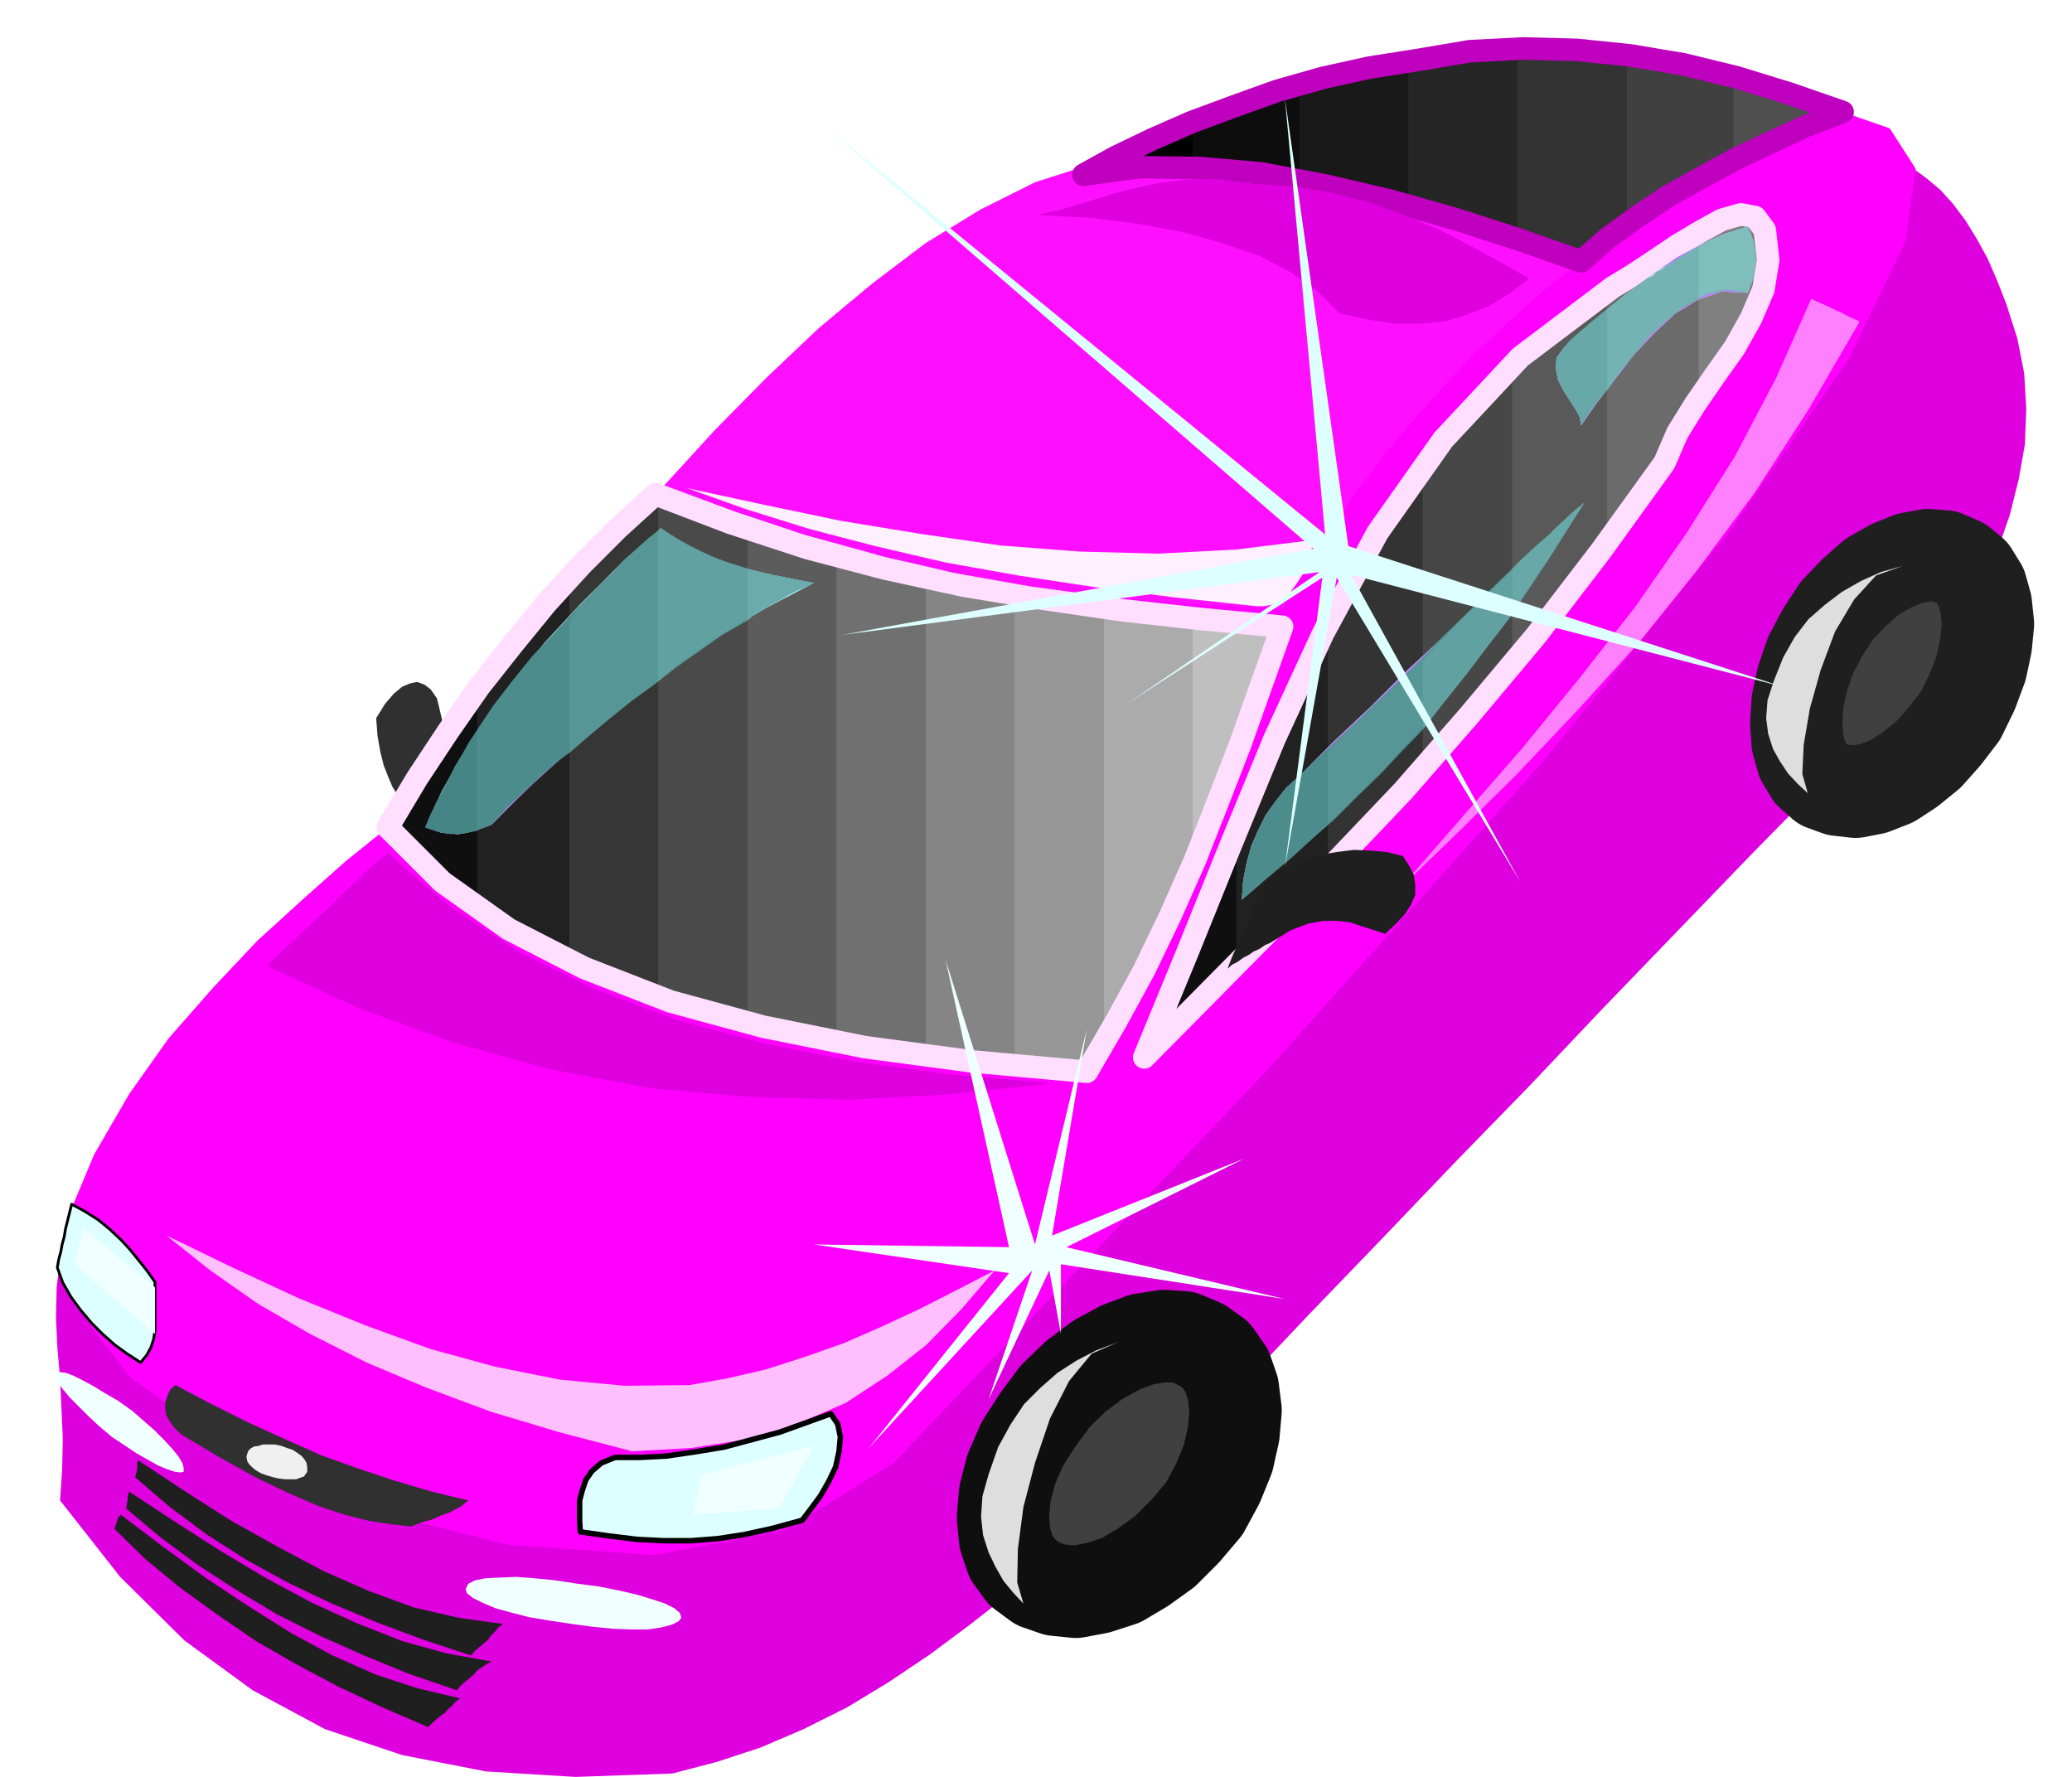 <svg xmlns="http://www.w3.org/2000/svg" width="490.455" height="420.594" fill-rule="evenodd" stroke-linecap="round" preserveAspectRatio="none" viewBox="0 0 3035 2603"><style>.brush1{fill:#303030}.pen1{stroke:none}.brush2{fill:#de00de}.brush4{fill:#0f0f0f}.brush5{fill:#212121}.pen2{stroke:#ffdeff;stroke-width:33;stroke-linejoin:round}.pen3{stroke:none}.brush15{fill:#000}.brush19{fill:#333}.brush20{fill:#404040}.pen5,.pen8{stroke:none}.brush27{fill:#1f1f1f}.brush30{fill:azure}.brush31{fill:#deffff}.brush32{fill:#bfffff}.pen11{stroke:none}.brush33{fill:#bf7dff}.brush34{fill:#458585}.brush35{fill:#4d8c8c}.brush36{fill:#579696}.brush37{fill:#61a1a1}.brush39{fill:#69a8a8}</style><path d="m665 1120-4-12-3-12-3-12-3-11-3-13-3-12-3-13-3-12-9-13-9-7-11-4-10 2-12 5-12 10-13 15-13 21 2 26 4 23 5 20 7 18 6 14 9 14 8 12 10 12 7-10 8-9 8-9 8-8 7-9 9-9 7-9 9-8z" class="pen1 brush1"/><path d="m88 1844-5 42-1 44 2 44 4 45 2 44 2 45-1 45-3 45 88 112 94 93 100 73 106 57 113 38 123 24 131 8 142-5 65-17 64-21 63-27 64-32 61-37 61-41 59-44 60-47-10-69-2-62 5-56 12-50 18-46 25-39 31-34 39-27 38-21 36-11 33-1 31 8 26 15 21 25 15 33 11 41 104-110 107-111 108-113 110-113 108-114 109-113 107-111 106-108-15-42-8-42-3-42 3-41 9-42 16-41 24-42 33-41 29-28 27-14 24-4 22 8 19 14 19 20 18 24 18 27 21-53 18-52 13-52 9-51 2-52-3-52-10-51-16-50-14-36-14-32-16-29-16-26-18-24-18-20-20-17-19-14-429 640-1036 1015-157-9-156-7-157-8-156-7-157-8-156-7-156-7-156-6z" class="pen1 brush2"/><path d="m568 1212-61 49-63 56-67 61-65 69-65 74-58 82-51 88-41 98 5 113 89 116 149 105 192 86 212 54 214 15 194-37 157-98 546-574 403-451 278-343 172-249 83-172 15-107-38-59-69-24-220 62-240 95-259 119-270 139-282 151-286 161-289 162-285 159z" class="pen1" style="fill:#f0f"/><path d="M699 1010v320l-18-14-17-13-18-15-16-14-17-16-16-15-15-16-14-15 15-27 17-27 16-26 17-24 16-26 17-25 16-24 17-23z" class="pen1 brush4"/><path d="M834 850v556l-40-20-37-21-36-22-33-23-33-25-30-26-30-28-27-29 30-51 31-48 32-48 33-45 33-45 35-43 35-42 37-40z" class="pen1 brush4"/><path d="M699 1330v-320l30-41 31-39 31-37 33-36 33-36 33-33 34-33 36-31h4v737l-38-14-36-14-35-16-33-16-33-18-31-17-31-18-28-18z" class="pen1 brush5"/><path d="M834 1406V850l13-18 16-16 15-17 17-15 15-16 17-15 16-15 17-14 16 6 17 6 17 6 17 7 16 6 17 6 17 6 18 7v725l-37-11-35-10-34-11-33-10-33-13-31-12-30-13-28-13z" class="pen1" style="fill:#363636"/><path d="M964 1461V724l31 13 32 13 33 12 33 13 32 10 33 11 33 10 34 11v711l-35-9-34-7-34-9-32-7-33-9-32-9-31-9-30-8z" class="pen1" style="fill:#4a4a4a"/><path d="M1095 1499V774l31 10 32 11 32 9 33 10 33 8 33 9 33 7 34 8v703l-36-6-34-5-33-6-33-5-33-7-31-7-31-7-30-7z" class="pen1" style="fill:#5c5c5c"/><path d="M1225 1528V817l31 7 32 7 33 7 33 7 32 6 33 7 33 6 34 7v691l-34-4-33-4-33-4-32-4-33-5-33-4-32-5-31-4z" class="pen1" style="fill:#707070"/><path d="M1356 1549V846l32 6 33 6 32 6 33 6 32 5 32 6 33 5 34 6v640l-7 9-6 10-6 9-6 10-30-2-30-2-30-3-30-2-30-3-29-3-29-3-28-3z" class="pen1" style="fill:#858585"/><path d="M1486 1562V871l33 4 33 5 33 4 33 5 32 4 33 4 32 4 32 4v362l-17 39-17 39-18 39-18 39-21 37-20 38-22 36-22 36-14-1h-13l-13-1-13-1-14-2-13-1-14-1-12-1z" class="pen1" style="fill:#969696"/><path d="M1617 1532V892l33 3 33 3 33 3 33 4 32 3 32 3 32 3 33 4-28 80-28 81-31 79-30 79-34 76-34 75-37 72-39 72z" class="pen1" style="fill:#ababab"/><path d="M1747 1267V905l16 1 17 2 17 1 17 2 16 1 16 2 16 1 16 3-15 44-15 44-16 44-15 45-17 43-17 44-18 42-18 43zm131-349z" class="pen1" style="fill:#bfbfbf"/><path fill="none" d="m568 1212 43-72 45-68 46-66 49-62 49-60 52-57 53-53 55-50 110 42 113 37 114 30 115 25 115 19 117 17 117 13 117 11-31 87-31 87-33 85-33 84-36 81-38 79-41 75-43 74-167-15-158-21-149-30-136-37-126-49-111-57-97-69-80-80" class="pen2"/><path d="m973 711 75-82 76-77 76-72 78-65 78-59 80-49 80-40 84-27 84-6 87 2 89 8 91 15 90 21 92 27 92 34 91 42-53 41-54 48-56 53-56 60-57 66-56 73-55 80-51 88-129-6-122-11-118-16-113-20-110-26-106-29-105-35-102-38z" class="pen3" style="fill:#ff0fff"/><path d="M1747 181v63h-62l-20 1-20 1-20 3-20 2-18 5 17-10 19-9 18-10 21-9 20-10 21-9 21-9 23-9z" class="pen3 brush15"/><path d="M1903 126v139l-42-8-41-6-41-5-39-2-40-1-39 2-38 4-36 7 32-18 36-17 37-18 40-17 41-17 42-15 43-15 45-13z" class="pen3 brush15"/><path d="M1747 244v-63l35-15 37-13 38-13 40-12 39-12 42-9 42-9 43-6v211l-42-12-40-10-40-10-39-8-40-8-39-5-39-4-37-2z" class="pen3" style="fill:#0d0d0d"/><path d="M1903 265V126l20-7 21-6 22-5 22-5 21-5 22-4 22-3 23-3 17-3 18-3 18-3 19-1 18-3 19-1 18-2 20-1v278l-41-13-39-12-41-12-39-10-41-11-40-9-40-10-39-7z" class="pen3" style="fill:#191919"/><path d="M2063 303V92l6-1 7-3 37-7 38-4 38-4 39-1 38-1 38 2 39 2 40 5v248l-10 6-9 7-8 6-8 8-9 7-8 7-8 7-7 7-31-12-31-11-32-11-31-10-33-10-32-10-32-9-31-7z" class="pen3" style="fill:#262626"/><path d="M2223 349V71h39l39 2 40 3 40 5 39 5 39 8 40 8 40 11v122l-30 15-30 17-30 17-28 19-29 18-27 19-26 21-23 22-12-4-12-4-12-4-11-4-12-5-12-4-11-5-11-4z" class="pen3 brush19"/><path d="M2383 328V80l39 6 39 8 40 8 40 11 39 11 39 13 40 12 40 15-45 17-42 18-42 18-39 21-39 20-38 22-36 23-35 25z" class="pen3 brush20"/><path d="M2539 235V113l19 4 21 6 19 7 21 7 19 6 20 7 20 7 21 7-21 7-21 9-20 9-20 9-21 9-19 9-20 9-18 10z" class="pen3" style="fill:#4f4f4f"/><path fill="none" d="m1587 256 47-26 54-26 57-25 62-23 64-23 67-19 68-15 70-11 77-13 78-4 78 2 78 8 78 13 78 19 78 24 78 27-54 21-52 24-51 24-49 27-49 27-45 30-43 31-40 35-91-32-93-30-95-27-94-22-95-18-91-8-88-1-82 11" style="stroke:#bf00bf;stroke-width:33;stroke-linejoin:round"/><path d="M1811 1221v194l-18 17-17 17-17 17-16 17-17 16-17 17-17 16-16 17 18-41 18-40 17-41 17-41 16-42 16-41 16-42 17-40z" class="pen5 brush4"/><path d="M1945 913v363l-35 35-35 36-35 35-33 35-34 33-33 34-33 32-31 33 33-78 33-78 32-81 33-80 32-81 34-80 34-81 38-77z" class="pen5 brush4"/><path d="M1811 1415v-194l27-71 30-69 30-69 33-68 33-68 37-66 40-64 43-60v446l-35 37-35 37-35 36-33 36-35 34-34 35-33 34-33 34z" class="pen5 brush5"/><path d="M1945 1276V913l27-54 30-51 30-51 33-48 34-47 37-45 38-43 41-40v438l-34 40-33 40-34 39-33 39-34 37-34 37-34 36-34 36z" class="pen5 brush19"/><path d="M2084 1132V686l27-38 30-36 30-35 33-33 34-33 37-30 38-29 41-27v370l-34 44-34 45-34 43-33 43-35 41-34 41-33 40-33 40z" class="pen5" style="fill:#474747"/><path d="M2215 972V534l17-16 17-15 18-15 18-14 18-15 19-13 19-13 21-12 13-9 15-8 15-10 17-10 16-12 17-11 16-11 17-9v244l-9 10-7 12-6 12-6 12-7 11-6 12-5 12-4 12-28 38-27 39-27 37-27 37-28 36-28 36-29 35-29 36z" class="pen5" style="fill:#595959"/><path d="M2354 795V425l2-1 6-3 28-17 32-21 34-23 35-21 31-17 28-8 21 4 14 19 5 44-7 43-18 42-24 43-29 41-29 42-26 42-19 44-12 15-10 15-11 15-10 15-11 14-10 14-10 14-10 15z" class="pen5" style="fill:#6b6b6b"/><path d="M2488 585V341l16-11 16-8 15-6 14-3h11l11 4 8 7 6 13 6 32-1 32-8 31-13 32-18 30-20 30-22 30-21 31z" class="pen5" style="fill:gray"/><path fill="none" d="m1676 1549 63-153 63-156 65-158 71-154 80-148 96-136 113-121 135-102 28-17 32-21 34-23 35-21 31-17 28-8 21 4 14 19 5 44-7 43-18 42-24 43-29 41-29 42-26 42-19 44-93 129-95 124-98 117-97 111-99 104-96 100-94 95-90 91" class="pen2"/><path d="m1764 2210-28 33-30 30-32 23-32 19-34 11-32 6-30-3-26-9-23-17-16-22-9-27-3-31 3-35 9-35 16-37 23-36 26-35 30-29 32-24 33-18 32-12 32-5 29 2 26 11 21 15 16 23 9 26 4 32-3 34-8 36-15 37-20 37z" class="brush20" style="stroke:#0f0f0f;stroke-width:135;stroke-linejoin:round"/><path d="m2872 1048-23 30-24 27-27 22-26 17-28 11-26 5-26-3-22-8-18-16-12-20-7-25-2-28 2-32 7-33 12-35 18-34 21-32 25-26 26-23 28-16 27-11 27-5 25 2 23 10 17 14 13 21 7 25 3 29-3 31-7 33-13 35-17 35z" class="brush20" style="stroke:#1f1f1f;stroke-width:135;stroke-linejoin:round"/><path d="m1520 315 34-8 34-10 35-11 37-10 37-8 41-5 45-1 49 7 63 4 58 10 54 14 52 19 48 20 45 23 44 24 44 25-29 22-29 18-33 13-33 10-36 3h-37l-40-6-41-9-33-33-38-27-46-24-52-18-60-17-65-12-71-9-77-4z" class="pen8 brush2"/><path d="m1006 715 111 24 115 24 116 19 117 17 116 9 116 3 114-6 113-14-5 24-8 22-11 17-11 15-13 10-13 7-12 2h-11l-121-13-116-15-112-17-106-19-103-24-96-25-93-29-87-31z" class="pen8" style="fill:#fff0ff"/><path d="m257 2029 53 28 54 27 53 24 54 24 53 19 54 18 54 16 54 13-5 4-6 5-8 4-9 5-12 4-13 6-15 4-16 6-29-3-32-5-36-9-39-13-44-19-48-23-52-29-57-34-10-10-7-10-5-9-1-9v-9l3-9 4-9 8-7z" class="pen8 brush1"/><path d="m202 2139 68 45 69 44 68 38 68 36 66 29 66 24 65 15 65 9-7 5-5 6-6 6-4 6-6 5-6 5-7 6-6 7-70-23-67-25-67-28-63-30-62-34-58-37-55-41-50-43 2-8 1-3v-10l1-4z" class="pen8 brush27"/><path d="m189 2185 67 44 67 43 67 40 67 36 66 30 66 26 65 18 66 12-8 4-7 5-6 4-5 6-6 5-6 5-7 6-6 7-70-24-66-27-65-29-62-31-60-36-57-37-54-40-50-42 1-8 1-5v-5l2-7z" class="pen8 brush27"/><path d="m177 2219 62 47 63 46 62 41 62 39 61 33 63 28 61 20 63 15-7 5-5 6-6 5-4 5-6 4-6 5-7 6-6 6-67-29-64-30-62-33-59-34-57-39-54-39-51-42-45-44 2-8 2-5 1-4 4-4z" class="pen8 brush27"/><path d="m244 1810 97 47 97 45 96 39 96 35 95 26 95 19 95 9 95-1 56-10 56-13 56-18 57-20 55-24 56-26 55-28 56-29-49 57-51 52-57 45-61 40-69 30-74 23-82 13-88 5-107-28-100-30-94-35-88-37-83-42-76-44-70-49-64-51z" class="pen8" style="fill:#ffbfff"/><path d="m568 1250 91 78 102 67 110 54 120 45 126 34 135 27 141 19 148 13-150 16-147 8-147-4-144-13-144-27-140-38-141-51-137-63 20-20 22-20 23-22 23-21 23-23 23-21 21-21 22-17z" class="pen8 brush2"/><path d="m2724 471-75 129-79 122-84 113-86 107-89 98-88 93-88 87-84 81 89-102 89-102 85-104 82-105 75-108 70-111 60-114 52-117 7 3 9 4 9 4 10 5 9 4 9 5 9 4 9 4z" class="pen8" style="fill:#ff80ff"/><path d="m846 2320 31 4 30 6 26 6 23 7 18 6 14 7 8 7 2 7-4 5-10 5-15 4-20 3h-24l-27-1-30-3-30-4-33-5-30-5-27-7-22-6-19-8-14-7-9-7-2-6 4-8 10-5 15-3 21-1 24-1 27 2 30 3 33 5zm-652-253 16 14 16 14 14 14 12 13 9 11 6 10 2 7v6l-5 1-8-1-12-4-12-5-16-9-16-9-18-12-18-12-19-16-16-15-15-15-12-12-10-12-7-10-3-8 2-5 4-2 8 1 11 4 14 7 15 8 18 11 19 11 21 15z" class="pen8 brush30"/><path d="m850 2244-1-16v-30l4-15 5-15 9-13 14-12 20-8h36l39-2 41-6 43-7 41-11 41-11 39-14 36-13 10 15 4 19-2 21-5 23-10 21-12 21-14 19-13 17-44 12-41 9-39 6-39 3h-40l-39-2-41-5-42-6z" class="brush31" style="stroke:#000;stroke-width:8;stroke-linejoin:round"/><path d="m206 1996 9-11 6-11 4-12 2-13v-71l-12-17-12-15-13-16-13-14-16-15-17-14-19-12-20-11-3 12-3 12-3 12-2 12-3 11-2 11-3 11-2 12 8 22 12 21 14 19 16 19 16 16 18 16 18 13 20 13z" class="brush31" style="stroke:#000;stroke-width:4;stroke-linejoin:round"/><path d="m968 774 23 15 26 15 27 12 29 11 28 8 30 7 30 6 31 6-69 36-66 39-63 42-59 46-58 45-55 48-53 48-49 50-13 5-12 4-12 3-12 2-12-1-12-1-12-4-12-4 24-53 30-53 35-55 41-54 45-56 51-55 56-56 63-56z" class="pen11 brush32"/><path d="m985 981-44 23-42 24-44 24-42 25-44 24-42 24-42 24-41 25-6 9-5 10-5 9-5 10 12 4 12 4 12 1 12 1 12-2 12-3 12-4 13-5 30-30 31-30 32-29 33-28 33-29 34-28 35-27 37-26z" class="pen11 brush33"/><path d="M699 1069v148l-10 2-10 2h-9l-9 1-10-2-10-2-9-3-9-3 7-18 9-17 9-18 9-17 9-19 11-18 10-18 12-18z" class="pen11 brush34"/><path d="M834 909v194l-17 12-15 13-15 12-14 14-15 12-13 14-13 13-12 15-13 5-12 4-12 3-12 2-12-1-12-1-12-4-12-4 16-37 20-37 22-38 25-37 27-39 31-38 33-39 37-38z" class="pen11 brush34"/><path d="M699 1217v-148l24-36 27-35 29-36 33-35 34-37 37-37 39-37 42-37v219l-33 23-33 26-33 26-30 27-31 26-29 27-29 27-26 28-7 2-4 2-5 1-5 4z" class="pen11 brush35"/><path d="M834 1103V909l13-18 16-17 15-17 18-17 16-18 18-16 19-17 19-15 14 9 15 9 15 8 16 8 15 7 17 7 17 5 18 6v76l-37 21-34 24-34 24-32 25-33 24-31 25-30 25-30 26z" class="pen11 brush36"/><path d="M964 998V779l2-5h2l23 15 26 15 27 12 29 11 28 8 30 7 30 6 31 6-33 15-30 17-30 17-28 18-29 18-27 19-27 19-24 21z" class="pen11 brush37"/><path d="M1095 909v-76l10 3 12 3 12 3 12 3 12 2 13 3 13 2 13 2-13 6-13 6-13 7-12 7-12 6-12 7-12 7-10 9z" class="pen11" style="fill:#6babab"/><path d="m2291 509 33-30 33-28 33-27 33-24 33-23 34-18 34-16 36-11 5 12 4 12 2 12 1 12-1 12-2 12-4 12-5 13-38-2-35 12-33 20-31 29-30 32-27 35-27 35-23 33-2-12-6-11-9-14-9-14-8-16-3-16 1-16 11-15z" class="pen11 brush32"/><path d="m2291 509 33-30 33-28 33-27 33-24 33-23 34-18 34-16 36-11 5 12 4 12 2 12 1 12-1 12-2 12-4 12-5 13-38-2-35 12-33 20-31 29-30 32-27 35-27 35-23 33-2-12-6-11-9-14-9-14-8-16-3-16 1-16 11-15z" class="pen11 brush33"/><path d="M2354 454v118l-6 6-5 6-5 6-5 7-6 6-4 7-4 6-3 7-2-12-6-11-9-14-9-14-8-16-3-16 1-16 11-15 7-9 8-7 8-7 8-6 7-7 9-7 7-6 9-6z" class="pen11 brush37"/><path d="M2488 362v76l-26 14-23 19-24 22-21 26-22 26-20 26-19 26-17 26-2-12-6-11-9-14-9-14-8-16-3-16 1-16 11-15 23-23 24-20 25-21 25-18 24-18 25-17 25-16 26-14z" class="pen11 brush39"/><path d="M2354 572V454l24-21 26-19 26-18 27-16 25-16 26-13 26-11 26-8 5 12 4 12 2 12 1 12-1 12-2 12-4 12-5 13-30-4-29 6-28 13-26 20-26 23-24 27-23 29-20 29z" class="pen11" style="fill:#73b3b3"/><path d="M2488 438v-76l8-6 8-4 9-4 9-3 9-4 10-3 9-3 10-3 5 12 4 12 2 12 1 12-1 12-2 12-4 12-5 13-10-3-9-1-10-1-9 1-9 1-9 3-8 3-8 6z" class="pen11" style="fill:#80bdbd"/><path d="m2413 408 8-4 9-9 8-4 13-4-10 3-10 6-9 5-9 7z" class="pen11" style="fill:#bfedff"/><path d="m2320 737-53 49-52 50-52 50-52 50-53 49-51 51-53 50-51 51-19 17-15 19-15 21-11 22-10 23-7 25-5 26-2 28 76-66 72-67 68-70 66-71 60-75 57-75 52-78 50-79z" class="pen11 brush32"/><path d="m2320 737-53 49-52 50-52 50-52 50-53 49-51 51-53 50-51 51-19 17-15 19-15 21-11 22-10 23-7 25-5 26-2 28 76-66 72-67 68-70 66-71 60-75 57-75 52-78 50-79z" class="pen11 brush33"/><path d="M1945 1099v109l-16 14-16 14-16 14-15 14-16 13-16 14-16 13-15 14 2-28 5-26 7-25 10-23 11-22 15-21 15-19 19-17 5-6 6-4 5-6 6-4 10-9 10-9z" class="pen11 brush34"/><path d="M2084 968v101l-31 32-31 33-33 32-32 32-34 30-34 31-35 29-35 30 2-28 5-26 7-25 10-23 11-22 15-21 15-19 19-17 22-22 23-21 22-21 23-21 22-22 22-21 23-21 24-20z" class="pen11 brush35"/><path d="M1945 1208v-109l34-34 34-33 34-33 34-33 33-34 34-33 33-33 34-33v64l-30 40-30 40-32 40-32 40-35 38-35 38-38 37-38 38z" class="pen11 brush36"/><path d="M2084 1069V968l28-30 29-30 29-29 30-29 30-29 30-28 30-29 30-27-27 43-27 43-28 42-28 42-31 40-31 41-32 40-32 41z" class="pen11 brush37"/><path d="M2215 897v-64l13-13 14-13 13-12 14-12 12-12 13-12 13-12 13-10-13 19-13 20-13 20-12 20-14 19-13 21-14 20-13 21z" class="pen11 brush39"/><path d="m1798 1419 7-18 8-18 8-17 8-17 7-17 9-16 7-17 9-15 24-14 25-10 24-8 25-4 24-3 24 1 24 2 24 6 9 14 7 14 2 14v15l-6 14-9 14-13 14-16 15-18-6-16-5-18-6-18-2h-21l-22 4-26 10-29 18-9 4-7 5-9 4-7 5-8 4-8 6-8 4-7 6z" class="pen11 brush27"/><path d="m412 2118 8 3 9 3 6 4 7 5 4 5 3 5 1 6v7l-2 3-3 4-6 2-5 2h-16l-9-1-9-2-10-3-8-3-7-4-5-4-5-5-3-5-1-6 1-4 2-5 3-3 5-3 7-1 6-2h17l10 2z" class="pen11" style="fill:#f0f0f0"/><path d="m1975 800-93-657 59 640-737-602 720 623-690 126 699-92-282 193 286-185-55 425 76-425 269 446-248-450 632 164-636-206z" class="pen11 brush31"/><path d="m1478 1827-93-421 131 417 76-316-51 303 282-113-261 130 320 76-328-51v102l-17-93-89 189 64-189-240 261 206-257-286-42 286 4zm-451 333 165-42-51 92-126 9 12-59zm-918-308 13-54 105 88v68l-118-102z" class="pen11 brush30"/><path d="m1638 1966-32 12-29 15-28 18-25 22-24 24-20 30-18 33-14 40-9 32-2 30 3 27 8 25 10 21 12 21 14 17 15 16-9-31 1-49 8-61 17-65 22-65 28-55 33-40 39-17zM2787 829l-32 9-29 13-28 16-25 19-24 21-20 26-17 30-14 35-9 28-2 26 3 23 7 22 10 18 12 18 14 15 15 14-8-28 2-43 9-53 16-57 21-56 28-47 32-35 39-14z" class="pen11" style="fill:#dedede"/></svg>
